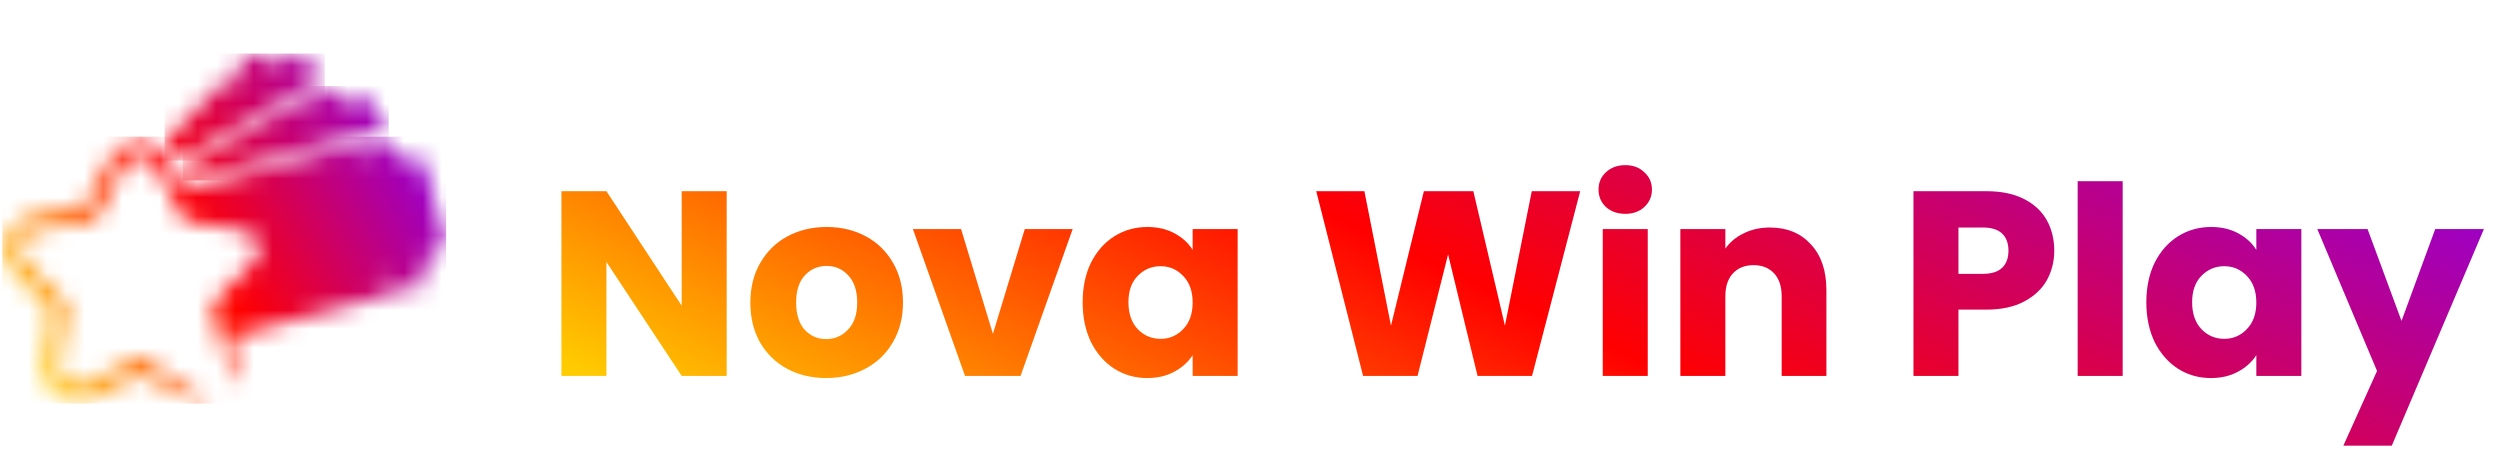 <svg width="133" height="24" viewBox="0 0 133 24" fill="none" xmlns="http://www.w3.org/2000/svg">
<mask id="mask0_1_5" style="mask-type:luminance" maskUnits="userSpaceOnUse" x="0" y="7" width="24" height="15">
<path d="M19.282 8.94L19.324 8.928C19.385 8.912 19.449 8.948 19.465 9.01L19.686 9.836C19.703 9.898 19.666 9.961 19.605 9.978L19.563 9.989C19.501 10.005 19.438 9.969 19.421 9.907L19.2 9.081C19.184 9.019 19.22 8.956 19.282 8.94ZM19.665 10.372L19.707 10.361C19.769 10.344 19.832 10.381 19.849 10.443L20.07 11.269C20.087 11.33 20.05 11.394 19.989 11.41L19.947 11.421C19.885 11.438 19.822 11.401 19.805 11.34L19.584 10.514C19.567 10.452 19.604 10.389 19.665 10.372ZM20.049 11.805L20.091 11.793C20.153 11.777 20.216 11.814 20.233 11.875L20.454 12.701C20.471 12.763 20.434 12.826 20.372 12.842L20.33 12.854C20.269 12.87 20.205 12.833 20.189 12.772L19.968 11.946C19.951 11.885 19.988 11.821 20.049 11.805ZM20.433 13.237L20.475 13.226C20.537 13.209 20.6 13.246 20.616 13.307L20.838 14.134C20.854 14.195 20.818 14.258 20.756 14.275L20.714 14.286C20.653 14.303 20.589 14.266 20.573 14.205L20.351 13.378C20.335 13.317 20.372 13.254 20.433 13.237ZM9.836 10.093L18.826 7.684L19.038 8.475C19.054 8.536 19.117 8.573 19.179 8.556L19.221 8.545C19.282 8.528 19.319 8.465 19.302 8.404L19.091 7.613L20.183 7.32C20.367 7.271 20.558 7.381 20.607 7.565C20.788 8.237 21.478 8.636 22.15 8.456C22.334 8.406 22.524 8.516 22.574 8.7L23.685 12.847C23.734 13.031 23.624 13.222 23.44 13.271C22.768 13.451 22.37 14.142 22.55 14.814C22.599 14.998 22.489 15.188 22.305 15.238L21.212 15.53L21 14.74C20.984 14.678 20.92 14.642 20.859 14.658L20.817 14.67C20.756 14.686 20.719 14.749 20.735 14.811L20.947 15.601L12.309 17.916L12.52 19.321C12.586 19.761 12.481 20.206 12.241 20.568C12.28 20.435 12.286 20.294 12.249 20.152L11.269 16.391C11.24 16.281 11.292 16.178 11.368 16.101L13.524 13.909C13.783 13.646 13.87 13.278 13.756 12.927C13.642 12.576 13.355 12.329 12.991 12.268L9.959 11.763C9.845 11.744 9.757 11.68 9.704 11.578L8.286 8.85C8.116 8.523 7.792 8.326 7.423 8.326C7.054 8.326 6.731 8.523 6.561 8.85L5.143 11.578C5.09 11.68 5.002 11.744 4.888 11.763L1.856 12.268C1.492 12.329 1.205 12.576 1.091 12.927C0.977 13.278 1.064 13.646 1.323 13.909L3.479 16.101C3.559 16.183 3.593 16.286 3.576 16.4L3.12 19.44C3.065 19.802 3.214 20.156 3.51 20.371C3.807 20.587 4.187 20.619 4.516 20.454L7.266 19.081C7.363 19.033 7.477 19.015 7.573 19.076L10.847 21.171C10.972 21.251 11.11 21.289 11.25 21.292C10.831 21.412 10.377 21.374 9.973 21.172L7.821 20.098C7.562 19.968 7.284 19.968 7.025 20.098L4.874 21.172C4.279 21.469 3.577 21.411 3.038 21.02C2.506 20.633 2.229 19.972 2.327 19.321L2.684 16.943C2.726 16.657 2.64 16.392 2.438 16.186L0.751 14.472C0.283 13.996 0.122 13.314 0.328 12.679C0.535 12.043 1.065 11.587 1.724 11.477L4.096 11.082C4.381 11.034 4.607 10.871 4.74 10.614L5.849 8.48C6.157 7.887 6.755 7.524 7.423 7.524C8.092 7.524 8.69 7.887 8.998 8.48L9.836 10.093Z" fill="white"/>
</mask>
<g mask="url(#mask0_1_5)">
<path d="M23.734 7.271H0.122V21.469H23.734V7.271Z" fill="url(#paint0_linear_1_5)"/>
</g>
<mask id="mask1_1_5" style="mask-type:luminance" maskUnits="userSpaceOnUse" x="8" y="2" width="10" height="7">
<path d="M13.322 4.834L13.353 4.803C13.398 4.759 13.472 4.758 13.517 4.803L14.121 5.408C14.166 5.453 14.166 5.527 14.121 5.572L14.091 5.603C14.046 5.647 13.973 5.647 13.927 5.602L13.322 4.998C13.278 4.952 13.278 4.879 13.322 4.834ZM8.755 7.52L12.3 3.975L12.879 4.554C12.924 4.599 12.997 4.599 13.042 4.554L13.073 4.523C13.118 4.478 13.118 4.405 13.073 4.36L12.494 3.781L13.294 2.981C13.429 2.846 13.649 2.846 13.784 2.981C14.276 3.473 15.073 3.473 15.565 2.981C15.699 2.846 15.919 2.846 16.054 2.981L17.281 4.208C17.14 4.201 16.996 4.233 16.865 4.309L15.524 5.083L9.532 8.542L9.393 8.275C9.235 7.972 9.016 7.716 8.755 7.52Z" fill="white"/>
</mask>
<g mask="url(#mask1_1_5)">
<path d="M17.281 2.846H8.755V8.542H17.281V2.846Z" fill="url(#paint1_linear_1_5)"/>
</g>
<mask id="mask2_1_5" style="mask-type:luminance" maskUnits="userSpaceOnUse" x="9" y="4" width="12" height="6">
<path d="M16.62 6.467L16.658 6.445C16.713 6.413 16.784 6.432 16.816 6.487L17.244 7.228C17.275 7.283 17.256 7.354 17.201 7.386L17.164 7.407C17.108 7.439 17.038 7.42 17.006 7.365L16.578 6.624C16.547 6.569 16.566 6.499 16.62 6.467ZM9.724 8.912L15.855 5.372L16.264 6.081C16.296 6.136 16.367 6.155 16.422 6.123L16.46 6.101C16.515 6.069 16.534 5.999 16.502 5.944L16.093 5.235L17.073 4.669C17.238 4.574 17.45 4.631 17.546 4.796C17.893 5.398 18.663 5.605 19.266 5.257C19.431 5.161 19.643 5.218 19.739 5.383L20.678 7.011C20.504 6.902 20.288 6.862 20.076 6.918L10.08 9.597L9.724 8.912Z" fill="white"/>
</mask>
<g mask="url(#mask2_1_5)">
<path d="M20.678 4.574H9.724V9.597H20.678V4.574Z" fill="url(#paint2_linear_1_5)"/>
</g>
<path d="M38.66 20H36.266L32.262 13.938V20H29.868V10.172H32.262L36.266 16.262V10.172H38.66V20ZM43.951 20.112C43.186 20.112 42.495 19.949 41.879 19.622C41.273 19.295 40.792 18.829 40.437 18.222C40.092 17.615 39.919 16.906 39.919 16.094C39.919 15.291 40.097 14.587 40.451 13.98C40.806 13.364 41.291 12.893 41.907 12.566C42.523 12.239 43.214 12.076 43.979 12.076C44.745 12.076 45.435 12.239 46.051 12.566C46.667 12.893 47.153 13.364 47.507 13.98C47.862 14.587 48.039 15.291 48.039 16.094C48.039 16.897 47.857 17.606 47.493 18.222C47.139 18.829 46.649 19.295 46.023 19.622C45.407 19.949 44.717 20.112 43.951 20.112ZM43.951 18.04C44.409 18.04 44.796 17.872 45.113 17.536C45.44 17.2 45.603 16.719 45.603 16.094C45.603 15.469 45.445 14.988 45.127 14.652C44.819 14.316 44.437 14.148 43.979 14.148C43.513 14.148 43.125 14.316 42.817 14.652C42.509 14.979 42.355 15.459 42.355 16.094C42.355 16.719 42.505 17.2 42.803 17.536C43.111 17.872 43.494 18.04 43.951 18.04ZM52.823 17.76L54.517 12.188H57.065L54.293 20H51.339L48.567 12.188H51.129L52.823 17.76ZM57.597 16.08C57.597 15.277 57.746 14.573 58.045 13.966C58.353 13.359 58.768 12.893 59.291 12.566C59.814 12.239 60.397 12.076 61.041 12.076C61.592 12.076 62.072 12.188 62.483 12.412C62.903 12.636 63.225 12.93 63.449 13.294V12.188H65.843V20H63.449V18.894C63.216 19.258 62.889 19.552 62.469 19.776C62.058 20 61.578 20.112 61.027 20.112C60.392 20.112 59.814 19.949 59.291 19.622C58.768 19.286 58.353 18.815 58.045 18.208C57.746 17.592 57.597 16.883 57.597 16.08ZM63.449 16.094C63.449 15.497 63.281 15.025 62.945 14.68C62.618 14.335 62.217 14.162 61.741 14.162C61.265 14.162 60.859 14.335 60.523 14.68C60.196 15.016 60.033 15.483 60.033 16.08C60.033 16.677 60.196 17.153 60.523 17.508C60.859 17.853 61.265 18.026 61.741 18.026C62.217 18.026 62.618 17.853 62.945 17.508C63.281 17.163 63.449 16.691 63.449 16.094ZM84.066 10.172L81.504 20H78.606L77.038 13.532L75.414 20H72.516L70.024 10.172H72.586L74 17.326L75.75 10.172H78.382L80.062 17.326L81.49 10.172H84.066ZM86.47 11.376C86.05 11.376 85.705 11.255 85.434 11.012C85.173 10.76 85.042 10.452 85.042 10.088C85.042 9.715 85.173 9.407 85.434 9.164C85.705 8.912 86.05 8.786 86.47 8.786C86.881 8.786 87.217 8.912 87.478 9.164C87.749 9.407 87.884 9.715 87.884 10.088C87.884 10.452 87.749 10.76 87.478 11.012C87.217 11.255 86.881 11.376 86.47 11.376ZM87.66 12.188V20H85.266V12.188H87.66ZM94.155 12.104C95.07 12.104 95.798 12.403 96.339 13C96.89 13.588 97.165 14.4 97.165 15.436V20H94.785V15.758C94.785 15.235 94.65 14.829 94.379 14.54C94.109 14.251 93.745 14.106 93.287 14.106C92.83 14.106 92.466 14.251 92.195 14.54C91.925 14.829 91.789 15.235 91.789 15.758V20H89.395V12.188H91.789V13.224C92.032 12.879 92.359 12.608 92.769 12.412C93.18 12.207 93.642 12.104 94.155 12.104ZM109.286 13.336C109.286 13.905 109.155 14.428 108.894 14.904C108.632 15.371 108.231 15.749 107.69 16.038C107.148 16.327 106.476 16.472 105.674 16.472H104.19V20H101.796V10.172H105.674C106.458 10.172 107.12 10.307 107.662 10.578C108.203 10.849 108.609 11.222 108.88 11.698C109.15 12.174 109.286 12.72 109.286 13.336ZM105.492 14.568C105.949 14.568 106.29 14.461 106.514 14.246C106.738 14.031 106.85 13.728 106.85 13.336C106.85 12.944 106.738 12.641 106.514 12.426C106.29 12.211 105.949 12.104 105.492 12.104H104.19V14.568H105.492ZM112.926 9.64V20H110.532V9.64H112.926ZM114.185 16.08C114.185 15.277 114.334 14.573 114.633 13.966C114.941 13.359 115.356 12.893 115.879 12.566C116.402 12.239 116.985 12.076 117.629 12.076C118.18 12.076 118.66 12.188 119.071 12.412C119.491 12.636 119.813 12.93 120.037 13.294V12.188H122.431V20H120.037V18.894C119.804 19.258 119.477 19.552 119.057 19.776C118.646 20 118.166 20.112 117.615 20.112C116.98 20.112 116.402 19.949 115.879 19.622C115.356 19.286 114.941 18.815 114.633 18.208C114.334 17.592 114.185 16.883 114.185 16.08ZM120.037 16.094C120.037 15.497 119.869 15.025 119.533 14.68C119.206 14.335 118.805 14.162 118.329 14.162C117.853 14.162 117.447 14.335 117.111 14.68C116.784 15.016 116.621 15.483 116.621 16.08C116.621 16.677 116.784 17.153 117.111 17.508C117.447 17.853 117.853 18.026 118.329 18.026C118.805 18.026 119.206 17.853 119.533 17.508C119.869 17.163 120.037 16.691 120.037 16.094ZM132.143 12.188L127.243 23.71H124.667L126.459 19.734L123.281 12.188H125.955L127.761 17.074L129.553 12.188H132.143Z" fill="url(#paint3_linear_1_5)"/>
<defs>
<linearGradient id="paint0_linear_1_5" x1="22.331" y1="8.364" x2="1.801" y2="20.217" gradientUnits="userSpaceOnUse">
<stop stop-color="#9900CC"/>
<stop offset="0.52" stop-color="#FF0000"/>
<stop offset="1" stop-color="#FFCC00"/>
</linearGradient>
<linearGradient id="paint1_linear_1_5" x1="18.846" y1="2.329" x2="-1.683" y2="14.182" gradientUnits="userSpaceOnUse">
<stop stop-color="#9900CC"/>
<stop offset="0.52" stop-color="#FF0000"/>
<stop offset="1" stop-color="#FFCC00"/>
</linearGradient>
<linearGradient id="paint2_linear_1_5" x1="19.994" y1="4.318" x2="-0.535" y2="16.171" gradientUnits="userSpaceOnUse">
<stop stop-color="#9900CC"/>
<stop offset="0.52" stop-color="#FF0000"/>
<stop offset="1" stop-color="#FFCC00"/>
</linearGradient>
<linearGradient id="paint3_linear_1_5" x1="126.817" y1="8.309" x2="104.938" y2="54.775" gradientUnits="userSpaceOnUse">
<stop stop-color="#9900CC"/>
<stop offset="0.52" stop-color="#FF0000"/>
<stop offset="1" stop-color="#FFCC00"/>
</linearGradient>
</defs>
</svg>
